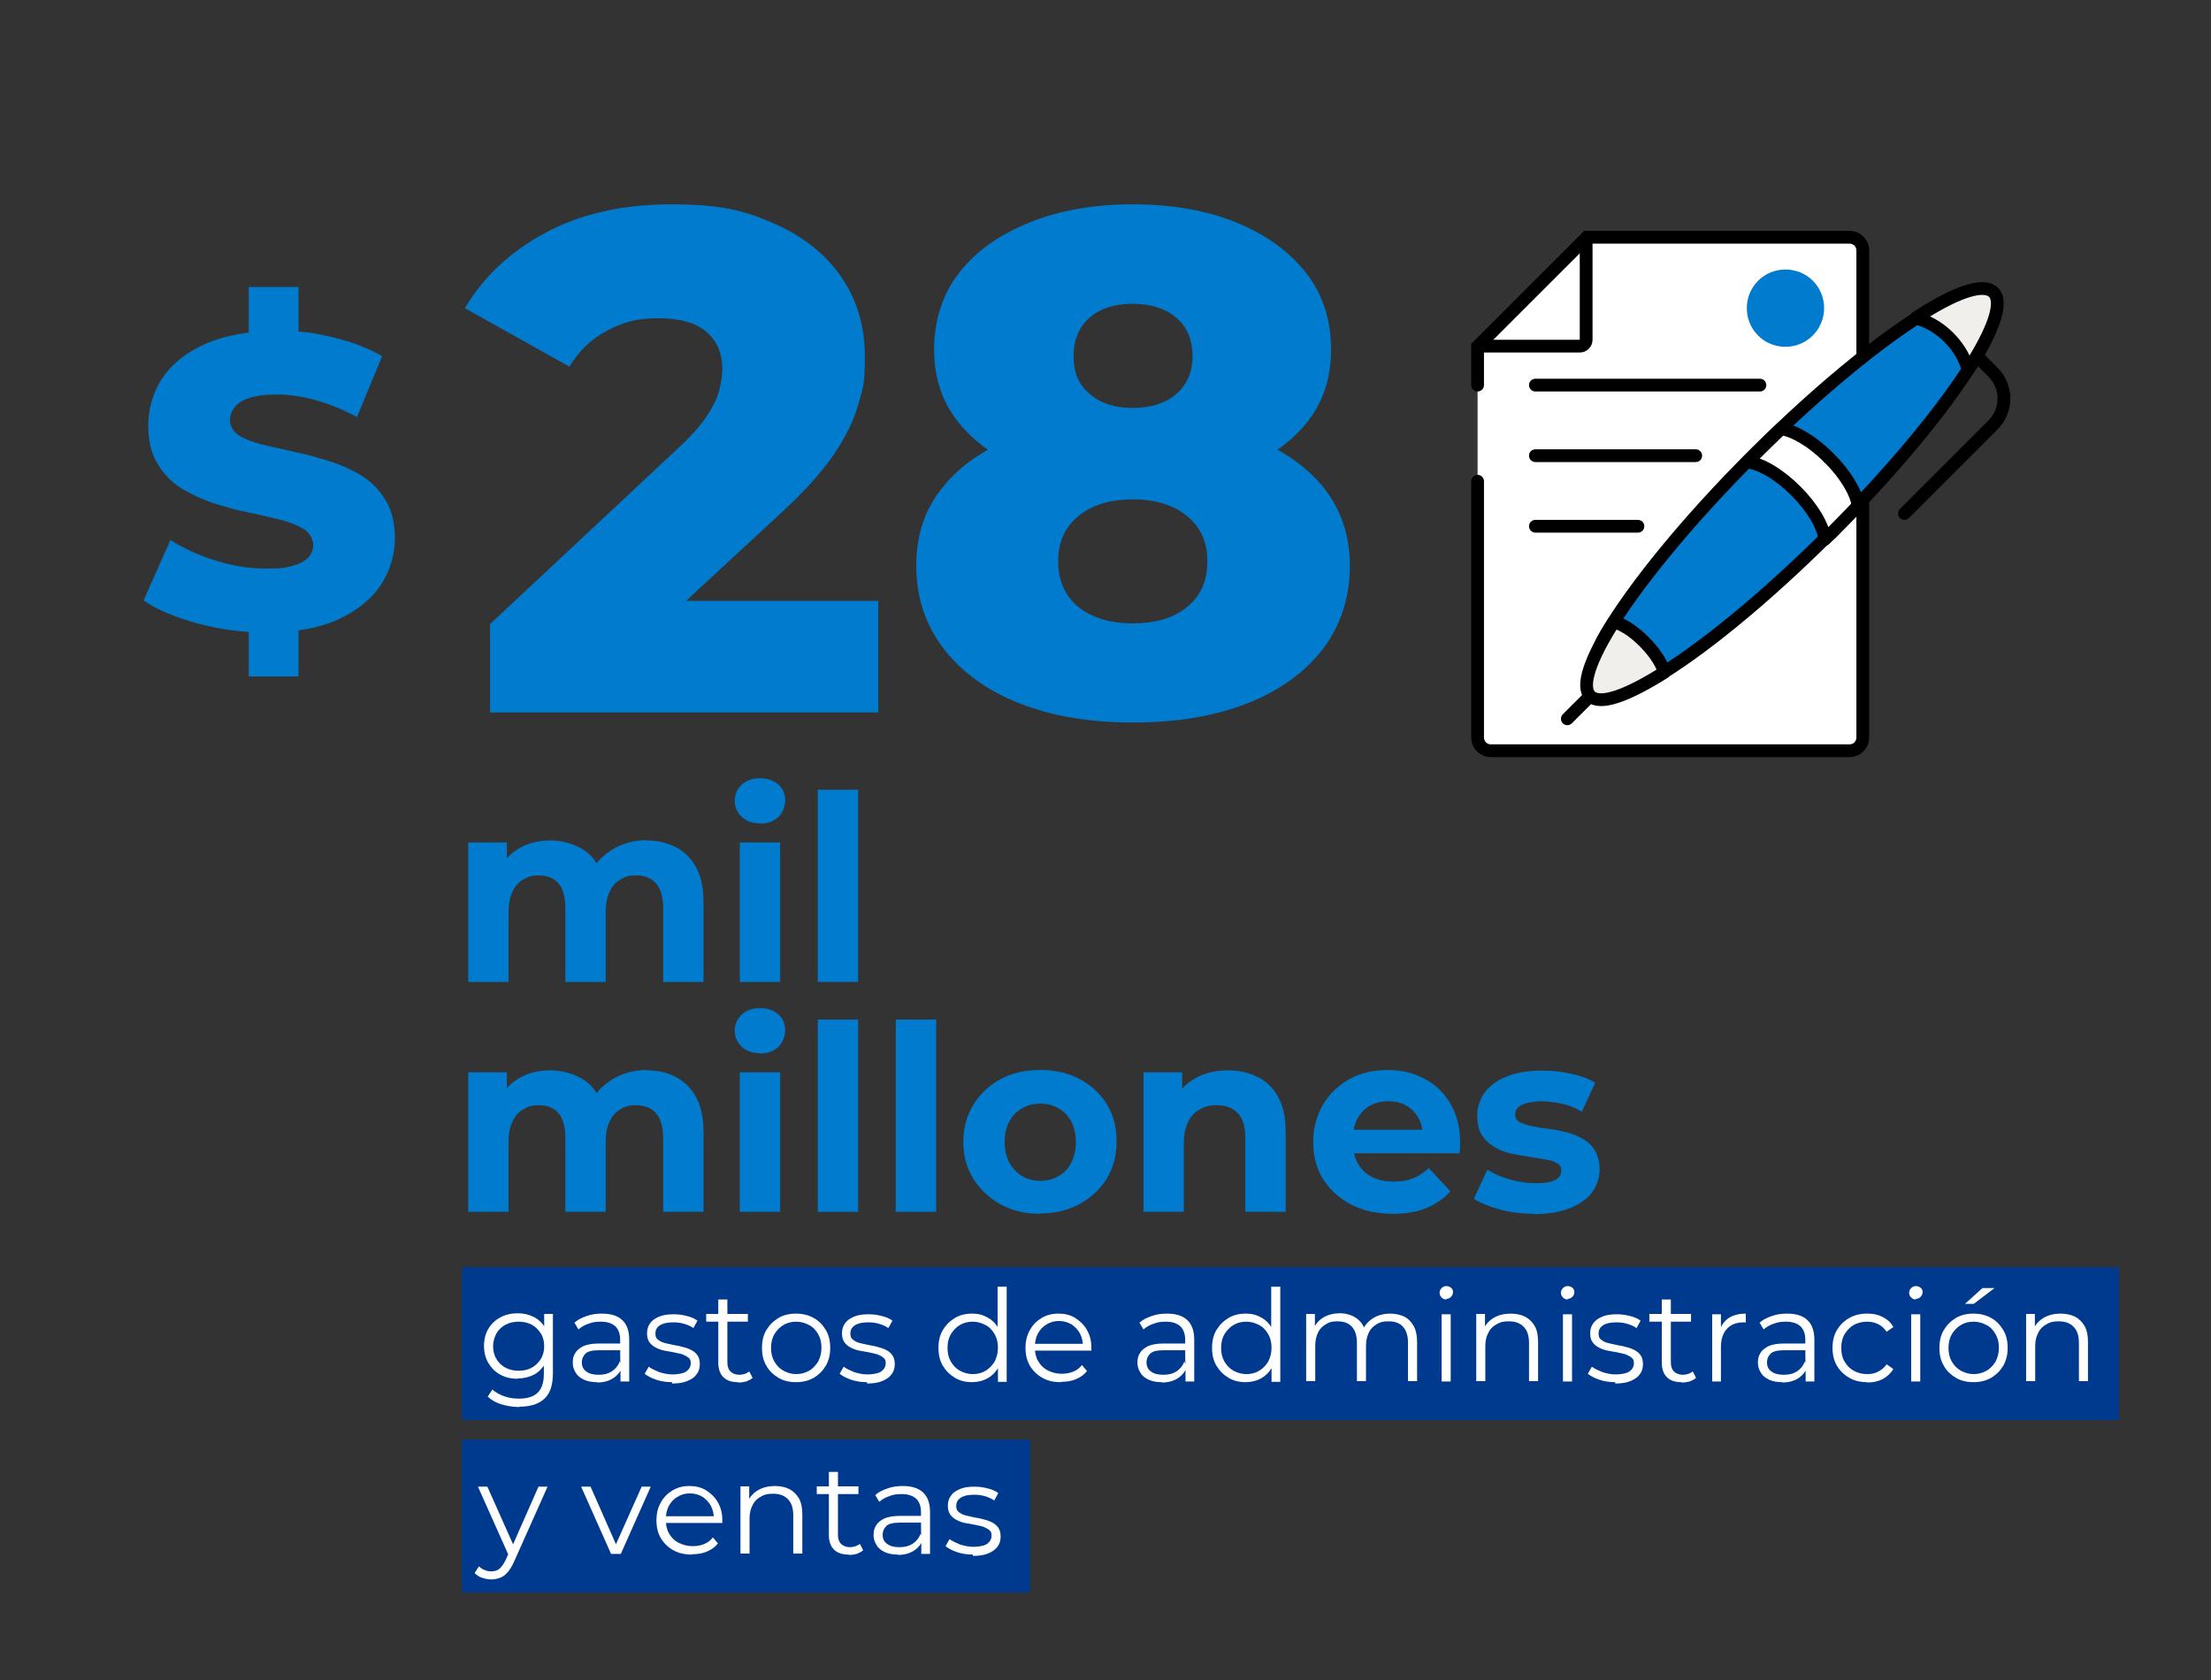 <?xml version="1.0" encoding="UTF-8"?>
<svg id="Capa_1" xmlns="http://www.w3.org/2000/svg" version="1.1" viewBox="0 0 657.8 500">
  <rect x="0" y="0" width="657.8" height="500" fill="#333333" stroke="none"/>
  <!-- Generator: Adobe Illustrator 29.6.1, SVG Export Plug-In . SVG Version: 2.1.1 Build 9)  -->
  <defs>
    <style>
      .st0 {
        stroke-linejoin: round;
      }

      .st0, .st1 {
        fill: none;
        stroke: #000;
        stroke-linecap: round;
        stroke-width: 3.8px;
      }

      .st2 {
        fill: #007bce;
      }

      .st3 {
        fill: #f1efeb;
      }

      .st4 {
        fill: #003a8f;
      }

      .st5 {
        fill: #fff;
      }

      .st1 {
        stroke-miterlimit: 10;
      }
    </style>
  </defs>
  <g>
    <path class="st2" d="M192.4,250.1c3.3,0,6.2.7,8.7,2s4.5,3.3,6,6c1.5,2.7,2.2,6.2,2.2,10.4v23.7h-12v-21.9c0-3.3-.7-5.8-2.1-7.4-1.4-1.6-3.3-2.4-5.9-2.4s-3.3.4-4.7,1.2c-1.4.8-2.5,2-3.2,3.6-.8,1.6-1.2,3.6-1.2,6.1v20.8h-12v-21.9c0-3.3-.7-5.8-2-7.4-1.4-1.6-3.3-2.4-5.8-2.4s-3.3.4-4.7,1.2c-1.4.8-2.5,2-3.2,3.6-.8,1.6-1.2,3.6-1.2,6.1v20.8h-12v-41.5h11.5v11.3l-2.2-3.3c1.4-2.8,3.5-5,6.1-6.4,2.6-1.5,5.7-2.2,9.1-2.2s7.1,1,10,2.9,4.7,4.9,5.7,8.8l-4.2-1.2c1.4-3.2,3.6-5.8,6.7-7.7,3.1-1.9,6.6-2.9,10.5-2.9h-.1Z"/>
    <path class="st2" d="M226.1,245c-2.2,0-4-.6-5.4-1.9-1.4-1.3-2.1-2.9-2.1-4.8s.7-3.5,2.1-4.8c1.4-1.3,3.2-1.9,5.4-1.9s4,.6,5.4,1.8,2.1,2.8,2.1,4.7-.7,3.7-2,5c-1.4,1.3-3.2,2-5.4,2h-.1ZM220.1,292.2v-41.5h12v41.5h-12Z"/>
    <path class="st2" d="M243.3,292.2v-57.2h12v57.2h-12Z"/>
  </g>
  <g>
    <path class="st2" d="M192.4,318.5c3.3,0,6.2.7,8.7,2s4.5,3.3,6,6,2.2,6.2,2.2,10.4v23.7h-12v-21.9c0-3.3-.7-5.8-2.1-7.4-1.4-1.6-3.3-2.4-5.9-2.4s-3.3.4-4.7,1.2c-1.4.8-2.5,2-3.2,3.6-.8,1.6-1.2,3.6-1.2,6.1v20.8h-12v-21.9c0-3.3-.7-5.8-2-7.4-1.4-1.6-3.3-2.4-5.8-2.4s-3.3.4-4.7,1.2c-1.4.8-2.5,2-3.2,3.6-.8,1.6-1.2,3.6-1.2,6.1v20.8h-12v-41.5h11.5v11.3l-2.2-3.3c1.4-2.8,3.5-5,6.1-6.4,2.6-1.5,5.7-2.2,9.1-2.2s7.1,1,10,2.9,4.7,4.9,5.7,8.8l-4.2-1.2c1.4-3.2,3.6-5.8,6.7-7.7,3.1-1.9,6.6-2.9,10.5-2.9h-.1Z"/>
    <path class="st2" d="M226.1,313.4c-2.2,0-4-.6-5.4-1.9s-2.1-2.9-2.1-4.8.7-3.5,2.1-4.8c1.4-1.3,3.2-1.9,5.4-1.9s4,.6,5.4,1.8c1.4,1.2,2.1,2.8,2.1,4.7s-.7,3.7-2,5c-1.4,1.3-3.2,2-5.4,2h-.1ZM220.1,360.6v-41.5h12v41.5h-12Z"/>
    <path class="st2" d="M243.3,360.6v-57.2h12v57.2h-12Z"/>
    <path class="st2" d="M266.5,360.6v-57.2h12v57.2h-12Z"/>
    <path class="st2" d="M309.5,361.2c-4.4,0-8.3-.9-11.8-2.8-3.4-1.9-6.1-4.4-8.1-7.6s-3-6.9-3-11,1-7.8,3-11.1c2-3.2,4.7-5.7,8.1-7.6,3.4-1.8,7.3-2.7,11.8-2.7s8.3.9,11.7,2.7c3.4,1.8,6.1,4.3,8.1,7.5s2.9,6.9,2.9,11.1-1,7.8-2.9,11c-2,3.2-4.7,5.7-8.1,7.6-3.4,1.8-7.3,2.8-11.7,2.8h0ZM309.5,351.4c2,0,3.8-.5,5.4-1.4s2.9-2.2,3.8-4c.9-1.7,1.4-3.8,1.4-6.1s-.5-4.5-1.4-6.2-2.2-3-3.8-3.9c-1.6-.9-3.4-1.4-5.4-1.4s-3.8.5-5.4,1.4-2.9,2.2-3.8,3.9c-1,1.7-1.4,3.8-1.4,6.2s.5,4.4,1.4,6.1c1,1.7,2.2,3,3.8,4,1.6.9,3.4,1.4,5.4,1.4Z"/>
    <path class="st2" d="M365.4,318.5c3.3,0,6.2.7,8.8,2,2.6,1.3,4.6,3.3,6.1,6s2.2,6.2,2.2,10.4v23.7h-12v-21.9c0-3.3-.7-5.8-2.2-7.4s-3.5-2.4-6.2-2.4-3.6.4-5.1,1.2c-1.5.8-2.7,2-3.5,3.7-.8,1.6-1.3,3.8-1.3,6.3v20.5h-12v-41.5h11.5v11.5l-2.2-3.5c1.5-2.8,3.6-4.9,6.4-6.4s5.9-2.2,9.5-2.2h0Z"/>
    <path class="st2" d="M414.4,361.2c-4.7,0-8.9-.9-12.5-2.8s-6.3-4.4-8.3-7.6-2.9-6.9-2.9-11,1-7.8,2.9-11.1c1.9-3.2,4.6-5.7,7.9-7.6,3.3-1.8,7.1-2.7,11.3-2.7s7.7.9,11,2.6,5.8,4.2,7.7,7.4c1.9,3.2,2.9,7.1,2.9,11.5s0,1,0,1.6-.1,1.1-.2,1.7h-33.7v-7h27.4l-4.6,2.1c0-2.2-.4-4-1.3-5.6s-2.1-2.8-3.6-3.7c-1.5-.9-3.3-1.3-5.4-1.3s-3.9.5-5.4,1.3c-1.6.9-2.8,2.2-3.7,3.8-.9,1.6-1.3,3.5-1.3,5.7v1.9c0,2.3.5,4.3,1.5,6s2.4,3,4.2,3.9c1.8.9,4,1.3,6.4,1.3s4.1-.3,5.8-1c1.7-.7,3.2-1.7,4.6-3l6.4,6.9c-1.9,2.2-4.3,3.8-7.2,5-2.9,1.2-6.2,1.7-9.9,1.7h0Z"/>
    <path class="st2" d="M456.4,361.2c-3.5,0-7-.4-10.2-1.3s-5.8-1.9-7.7-3.2l4-8.6c1.9,1.2,4.1,2.1,6.7,2.9,2.6.7,5.2,1.1,7.7,1.1s4.7-.3,5.9-1c1.2-.7,1.7-1.6,1.7-2.8s-.5-1.7-1.3-2.2c-.9-.5-2.1-.9-3.6-1.1-1.5-.3-3.1-.5-4.9-.8s-3.6-.6-5.4-1-3.4-1.1-4.9-2-2.7-2.1-3.6-3.5c-.9-1.5-1.3-3.4-1.3-5.8s.8-4.9,2.3-6.9,3.7-3.6,6.6-4.7c2.9-1.2,6.3-1.7,10.3-1.7s5.7.3,8.6.9,5.4,1.5,7.3,2.7l-4,8.6c-2-1.2-4-2-6.1-2.4-2-.4-4-.7-5.9-.7s-4.6.4-5.9,1.1-1.9,1.6-1.9,2.8.4,1.8,1.3,2.3,2.1.9,3.6,1.2c1.5.3,3.1.6,4.9.8,1.8.2,3.6.6,5.4,1,1.8.5,3.4,1.1,4.9,2,1.5.8,2.7,2,3.6,3.5s1.4,3.4,1.4,5.7-.8,4.8-2.3,6.8-3.8,3.5-6.7,4.7c-2.9,1.1-6.4,1.7-10.6,1.7h.1Z"/>
  </g>
  <path class="st2" d="M79.1,188.2c-7.1,0-13.9-.9-20.4-2.7s-11.9-4-16-6.8l8-18c3.9,2.5,8.3,4.5,13.4,6.1,5.1,1.6,10.1,2.4,15.1,2.4s6.1-.3,8.1-.9c2.1-.6,3.6-1.4,4.5-2.5.9-1,1.4-2.2,1.4-3.6s-.9-3.5-2.7-4.7c-1.8-1.1-4.2-2.1-7-2.8-2.9-.7-6.1-1.5-9.6-2.2s-7-1.7-10.5-2.8c-3.5-1.2-6.7-2.7-9.6-4.5-2.9-1.8-5.2-4.3-7-7.3s-2.7-6.8-2.7-11.4,1.4-9.9,4.3-14.1c2.8-4.2,7.1-7.6,12.8-10.1s12.7-3.8,21.2-3.8,11.2.6,16.7,1.9c5.5,1.3,10.3,3.1,14.6,5.6l-7.5,18.1c-4.1-2.2-8.2-3.9-12.2-5s-7.9-1.7-11.7-1.7-6.1.4-8.1,1c-2.1.7-3.5,1.6-4.4,2.8-.9,1.2-1.4,2.5-1.4,3.9s.9,3.4,2.7,4.5c1.8,1.1,4.1,2,7,2.7s6.1,1.4,9.6,2.2c3.5.7,7,1.7,10.5,2.8s6.7,2.6,9.6,4.4c2.9,1.8,5.2,4.3,7,7.3s2.7,6.8,2.7,11.3-1.4,9.6-4.3,13.9c-2.8,4.2-7.1,7.6-12.7,10.2-5.6,2.5-12.7,3.8-21.3,3.8h0ZM74,102.9v-17.5h14.8v17.5h-14.8ZM74,201.3v-17.6h14.8v17.6h-14.8Z"/>
  <g>
    <path class="st2" d="M145.8,212v-26.3l55.5-51.9c4-3.7,6.9-6.9,8.8-9.7,1.9-2.8,3.2-5.4,3.8-7.7.6-2.3,1-4.5,1-6.5,0-4.8-1.6-8.5-4.8-11.2s-7.9-4-14.3-4-10.4,1.2-15,3.6c-4.7,2.4-8.5,6-11.4,10.8l-31.1-17.4c5.5-9.3,13.5-16.8,23.9-22.4s22.9-8.5,37.5-8.5,21.5,1.8,30.1,5.5c8.6,3.7,15.4,8.9,20.2,15.7s7.3,14.8,7.3,23.9-.6,9.6-1.9,14.3c-1.3,4.7-3.7,9.7-7.3,15s-8.9,11.2-16,17.7l-44,40.7-7-14.8h80.2v33.2h-115.5,0Z"/>
    <path class="st2" d="M337,215c-12.8,0-24.1-1.9-33.7-5.7s-17.1-9.2-22.5-16.2-8.2-15.2-8.2-24.7,2.7-17.3,8.2-23.8c5.4-6.6,13-11.6,22.7-15,9.7-3.5,20.9-5.2,33.6-5.2s23.9,1.7,33.6,5.2,17.2,8.5,22.7,15c5.4,6.6,8.2,14.5,8.2,23.8s-2.7,17.7-8,24.7c-5.4,7-12.9,12.4-22.5,16.2-9.7,3.8-20.9,5.7-33.8,5.7h-.3ZM337,145.1c-11.6,0-21.8-1.6-30.6-4.9-8.8-3.2-15.8-7.9-20.9-14.1-5.1-6.1-7.6-13.5-7.6-22.1s2.5-16.5,7.5-22.9,12-11.3,20.9-14.9,19.1-5.4,30.7-5.4,22,1.8,30.8,5.4c8.8,3.6,15.7,8.6,20.7,14.9,5,6.4,7.5,14,7.5,22.9s-2.5,16-7.5,22.1-12,10.8-20.9,14.1c-8.9,3.2-19.1,4.9-30.7,4.9h.1ZM337,185.5c6.8,0,12.2-1.6,16.2-4.9,4-3.2,6-7.8,6-13.6s-2-10.1-6-13.4c-4-3.3-9.4-5-16.2-5s-12.2,1.7-16.2,5-6,7.8-6,13.4,2,10.3,6,13.6c4,3.2,9.4,4.9,16.2,4.9ZM337,121.4c5.4,0,9.7-1.4,12.9-4.1,3.2-2.8,4.9-6.5,4.9-11.3s-1.7-9-5-11.6c-3.3-2.7-7.6-4-12.8-4s-9.5,1.3-12.7,4-4.9,6.6-4.9,11.6,1.6,8.6,4.9,11.3c3.2,2.8,7.5,4.1,12.7,4.1Z"/>
  </g>
  <path class="st5" d="M472.1,70.7h78.2c2.1,0,3.9,1.7,3.9,3.9v145c0,2.1-1.7,3.9-3.9,3.9h-106.8c-2.1,0-3.9-1.7-3.9-3.9v-116.4s32.5-32.5,32.5-32.5Z"/>
  <line class="st1" x1="456.8" y1="114.6" x2="523.6" y2="114.6"/>
  <line class="st1" x1="456.8" y1="135.6" x2="504.5" y2="135.6"/>
  <line class="st1" x1="456.8" y1="156.6" x2="487.3" y2="156.6"/>
  <path class="st2" d="M542.7,91.7c0,6.3-5.1,11.5-11.5,11.5s-11.5-5.1-11.5-11.5,5.1-11.5,11.5-11.5,11.5,5.1,11.5,11.5"/>
  <path class="st1" d="M439.6,114.6v-11.5l32.5-32.5h78.2c2.1,0,3.9,1.7,3.9,3.9v145c0,2.1-1.7,3.9-3.9,3.9h-106.8c-2.1,0-3.9-1.7-3.9-3.9v-76.3"/>
  <path class="st1" d="M441.5,103h28.5c1.1,0,1.9-.9,1.9-1.9v-28.5"/>
  <line class="st0" x1="466.3" y1="213.9" x2="472.8" y2="207.4"/>
  <path class="st2" d="M588.8,91.4c-2.3-2.3-3.5-5.3-11.1-1.2-13.9,7.4-34.7,24-56.1,45.3-19.8,19.8-35.5,39.2-43.6,52.9-5.5,9.3-3.6,12.2-1,14.7,2.5,2.5,5.3,4.5,14.5-.9,13.8-8,33.3-23.8,53.2-43.7,22.6-22.6,39.9-44.7,46.6-58.5,3.1-6.4-.4-6.7-2.5-8.7"/>
  <path class="st0" d="M588.8,91.4c-2.3-2.3-3.5-5.3-11.1-1.2-13.9,7.4-34.7,24-56.1,45.3-19.8,19.8-35.5,39.2-43.6,52.9-5.5,9.3-3.6,12.2-1,14.7,2.5,2.5,5.3,4.5,14.5-.9,13.8-8,33.3-23.8,53.2-43.7,22.6-22.6,39.9-44.7,46.6-58.5,3.1-6.4-.4-6.7-2.5-8.7h0Z"/>
  <path class="st0" d="M588.1,105.9l4.8,4.8c4.4,4.4,4.4,11.4,0,15.8l-26.3,26.3"/>
  <path class="st5" d="M544.1,136.2c-4.9-4.9-10.4-8.1-14.2-8.6-2.7,2.6-5.4,5.2-8.2,8-.6.6-1.2,1.2-1.8,1.9,3.9.4,9.4,3.6,14.4,8.6s8.2,10.5,8.6,14.4c.6-.6,1.2-1.2,1.9-1.8,2.7-2.7,5.4-5.5,8-8.2-.5-3.9-3.7-9.3-8.6-14.2"/>
  <path class="st0" d="M544.1,136.2c-4.9-4.9-10.4-8.1-14.2-8.6-2.7,2.6-5.4,5.2-8.2,8-.6.6-1.2,1.2-1.8,1.9,3.9.4,9.4,3.6,14.4,8.6s8.2,10.5,8.6,14.4c.6-.6,1.2-1.2,1.9-1.8,2.7-2.7,5.4-5.5,8-8.2-.5-3.9-3.7-9.3-8.6-14.2h-.1Z"/>
  <path class="st3" d="M570.1,94.7s4.9.9,9.7,5.7c4.8,4.8,5.7,9.7,5.7,9.7,7.5-11.6,10.6-20.1,7.6-23.1s-11.5,0-23.1,7.6"/>
  <path class="st0" d="M570.1,94.7s4.9.9,9.7,5.7c4.8,4.8,5.7,9.7,5.7,9.7,7.5-11.6,10.6-20.1,7.6-23.1s-11.5,0-23.1,7.6h0Z"/>
  <path class="st3" d="M489.2,191c-5.4-5.4-9.1-5.9-9.1-5.9-7,11-9.8,19.1-7,22,2.9,2.9,10.9,0,22-7,0,0-.5-3.6-5.9-9.1"/>
  <path class="st0" d="M489.2,191c-5.4-5.4-9.1-5.9-9.1-5.9-7,11-9.8,19.1-7,22,2.9,2.9,10.9,0,22-7,0,0-.5-3.6-5.9-9.1Z"/>
  <rect class="st4" x="137.4" y="377.1" width="493" height="45.5"/>
  <g>
    <path class="st5" d="M154,410.3c-1.9,0-3.6-.4-5.1-1.2-1.5-.8-2.7-2-3.6-3.5-.9-1.5-1.3-3.2-1.3-5.1s.4-3.6,1.3-5.1c.9-1.5,2.1-2.6,3.6-3.4,1.5-.8,3.2-1.2,5.1-1.2s3.4.4,4.8,1.1c1.4.7,2.6,1.8,3.4,3.3s1.3,3.2,1.3,5.3-.4,3.9-1.3,5.3-2,2.6-3.4,3.3-3,1.1-4.8,1.1ZM154.5,418.7c-1.8,0-3.6-.3-5.3-.8-1.7-.5-3-1.3-4.1-2.3l1.4-2.1c.9.8,2.1,1.5,3.5,2s2.9.7,4.4.7c2.5,0,4.4-.6,5.6-1.8,1.2-1.2,1.8-3,1.8-5.5v-5l.4-3.4-.3-3.4v-6.1h2.6v17.6c0,3.5-.8,6-2.5,7.6-1.7,1.6-4.2,2.4-7.5,2.4ZM154.3,407.9c1.5,0,2.8-.3,3.9-.9,1.1-.6,2-1.5,2.7-2.6s1-2.4,1-3.8-.3-2.7-1-3.8c-.7-1.1-1.6-2-2.7-2.6-1.1-.6-2.5-.9-3.9-.9s-2.8.3-3.9.9-2.1,1.5-2.7,2.6c-.6,1.1-1,2.4-1,3.8s.3,2.7,1,3.8c.6,1.1,1.6,2,2.7,2.6s2.5.9,3.9.9Z"/>
    <path class="st5" d="M177.7,411.3c-1.5,0-2.8-.2-3.9-.7-1.1-.5-2-1.2-2.5-2.1-.6-.9-.9-1.9-.9-3s.2-2,.7-2.8c.5-.9,1.3-1.5,2.4-2.1,1.1-.5,2.7-.8,4.6-.8h6.9v2h-6.8c-1.9,0-3.3.3-4,1s-1.1,1.5-1.1,2.6.4,2.1,1.3,2.7c.9.7,2.1,1,3.7,1s2.8-.3,3.9-1,1.9-1.7,2.4-3l.6,1.9c-.5,1.3-1.4,2.4-2.7,3.2-1.3.8-2.8,1.2-4.7,1.2ZM184.6,411.1v-5.1c-.1,0-.1-7.4-.1-7.4,0-1.7-.5-3-1.4-3.9-1-.9-2.4-1.4-4.3-1.4s-2.5.2-3.7.6c-1.2.4-2.2,1-3,1.7l-1.2-2c1-.9,2.2-1.5,3.7-2,1.4-.5,2.9-.7,4.5-.7,2.6,0,4.6.6,6,1.9,1.4,1.3,2.1,3.2,2.1,5.9v12.4h-2.6Z"/>
    <path class="st5" d="M200,411.3c-1.7,0-3.2-.2-4.7-.7s-2.6-1.1-3.5-1.8l1.2-2.1c.8.6,1.9,1.1,3.1,1.6,1.3.4,2.6.7,4,.7s3.3-.3,4.1-.9c.8-.6,1.3-1.4,1.3-2.4s-.2-1.3-.7-1.7c-.5-.4-1.1-.7-1.8-1-.8-.2-1.6-.4-2.6-.6-.9-.2-1.9-.3-2.8-.5-.9-.2-1.8-.5-2.5-.9-.8-.4-1.4-.9-1.9-1.6s-.7-1.6-.7-2.7.3-2.1.9-2.9c.6-.9,1.5-1.5,2.7-2,1.2-.5,2.6-.7,4.3-.7s2.6.2,3.9.5c1.3.3,2.4.8,3.2,1.4l-1.2,2.2c-.9-.6-1.8-1-2.9-1.3-1-.3-2-.4-3.1-.4-1.8,0-3.1.3-4,.9-.9.6-1.3,1.4-1.3,2.4s.2,1.4.7,1.8c.5.4,1.1.8,1.9,1,.8.2,1.6.4,2.6.6.9.2,1.9.3,2.8.6.9.2,1.8.5,2.6.9.8.4,1.4.9,1.9,1.6.5.7.7,1.6.7,2.7s-.3,2.2-1,3c-.6.9-1.6,1.5-2.8,2-1.2.5-2.7.7-4.5.7Z"/>
    <path class="st5" d="M210.1,393.3v-2.3h12.4v2.3h-12.4ZM219.5,411.3c-1.9,0-3.3-.5-4.3-1.5-1-1-1.5-2.5-1.5-4.3v-18.8h2.7v18.7c0,1.2.3,2.1.9,2.7.6.6,1.5,1,2.6,1s2.2-.3,3-1l1,1.9c-.5.5-1.2.8-1.9,1.1-.8.2-1.5.3-2.3.3Z"/>
    <path class="st5" d="M236.8,411.3c-1.9,0-3.7-.4-5.2-1.3-1.5-.9-2.8-2.1-3.6-3.6-.9-1.5-1.3-3.3-1.3-5.3s.4-3.8,1.3-5.3c.9-1.5,2.1-2.7,3.6-3.6s3.3-1.3,5.2-1.3,3.7.4,5.3,1.3,2.7,2.1,3.6,3.6,1.3,3.3,1.3,5.3-.4,3.7-1.3,5.3c-.9,1.5-2.1,2.7-3.6,3.6-1.6.9-3.3,1.3-5.3,1.3ZM236.8,408.9c1.4,0,2.7-.3,3.9-1,1.1-.6,2-1.6,2.7-2.7.6-1.2,1-2.5,1-4.1s-.3-2.9-1-4.1-1.5-2.1-2.7-2.7c-1.1-.6-2.4-1-3.8-1s-2.7.3-3.8,1c-1.1.6-2,1.6-2.7,2.7-.7,1.2-1,2.5-1,4.1s.3,2.9,1,4.1c.7,1.2,1.6,2.1,2.7,2.7,1.1.6,2.4,1,3.8,1Z"/>
    <path class="st5" d="M258,411.3c-1.7,0-3.2-.2-4.7-.7s-2.6-1.1-3.5-1.8l1.2-2.1c.8.6,1.9,1.1,3.1,1.6,1.3.4,2.6.7,4,.7s3.3-.3,4.1-.9c.8-.6,1.3-1.4,1.3-2.4s-.2-1.3-.7-1.7c-.5-.4-1.1-.7-1.8-1-.8-.2-1.6-.4-2.6-.6-.9-.2-1.9-.3-2.8-.5-.9-.2-1.8-.5-2.5-.9-.8-.4-1.4-.9-1.9-1.6s-.7-1.6-.7-2.7.3-2.1.9-2.9c.6-.9,1.5-1.5,2.7-2,1.2-.5,2.6-.7,4.3-.7s2.6.2,3.9.5c1.3.3,2.4.8,3.2,1.4l-1.2,2.2c-.9-.6-1.8-1-2.9-1.3-1-.3-2-.4-3.1-.4-1.8,0-3.1.3-4,.9-.9.6-1.3,1.4-1.3,2.4s.2,1.4.7,1.8c.5.4,1.1.8,1.9,1,.8.2,1.6.4,2.6.6.9.2,1.9.3,2.8.6.9.2,1.8.5,2.6.9.8.4,1.4.9,1.9,1.6.5.7.7,1.6.7,2.7s-.3,2.2-1,3c-.6.9-1.6,1.5-2.8,2-1.2.5-2.7.7-4.5.7Z"/>
    <path class="st5" d="M289.2,411.3c-1.9,0-3.6-.4-5.1-1.3-1.5-.9-2.7-2.1-3.6-3.6s-1.3-3.3-1.3-5.3.4-3.8,1.3-5.3c.9-1.5,2.1-2.7,3.6-3.6,1.5-.9,3.2-1.3,5.1-1.3s3.3.4,4.7,1.2c1.4.8,2.5,1.9,3.3,3.5.8,1.5,1.2,3.4,1.2,5.5s-.4,4-1.2,5.5c-.8,1.5-1.9,2.7-3.3,3.5-1.4.8-3,1.2-4.7,1.2ZM289.4,408.9c1.4,0,2.7-.3,3.8-1,1.1-.6,2-1.6,2.7-2.7.6-1.2,1-2.5,1-4.1s-.3-2.9-1-4.1-1.5-2.1-2.7-2.7c-1.1-.6-2.4-1-3.8-1s-2.7.3-3.8,1c-1.1.6-2,1.6-2.7,2.7-.7,1.2-1,2.5-1,4.1s.3,2.9,1,4.1c.7,1.2,1.6,2.1,2.7,2.7,1.1.6,2.4,1,3.8,1ZM296.9,411.1v-6l.3-4-.4-4v-14.2h2.7v28.3h-2.6Z"/>
    <path class="st5" d="M315.6,411.3c-2.1,0-3.9-.4-5.5-1.3-1.6-.9-2.8-2.1-3.7-3.6-.9-1.5-1.3-3.3-1.3-5.3s.4-3.7,1.3-5.3,2-2.7,3.5-3.6c1.5-.9,3.2-1.3,5-1.3s3.6.4,5,1.3,2.6,2,3.5,3.6,1.3,3.3,1.3,5.3,0,.3,0,.4c0,.1,0,.3,0,.4h-17.4v-2h16l-1.1.8c0-1.4-.3-2.7-.9-3.9-.6-1.1-1.5-2-2.5-2.7-1.1-.6-2.3-1-3.7-1s-2.6.3-3.7,1c-1.1.6-1.9,1.5-2.6,2.7-.6,1.1-.9,2.5-.9,3.9v.4c0,1.5.3,2.9,1,4,.7,1.2,1.6,2.1,2.8,2.7,1.2.6,2.6,1,4.1,1s2.4-.2,3.4-.6c1.1-.4,2-1.1,2.7-2l1.5,1.8c-.9,1.1-2,1.9-3.3,2.4-1.3.6-2.8.8-4.4.8Z"/>
    <path class="st5" d="M345.7,411.3c-1.5,0-2.8-.2-3.9-.7-1.1-.5-2-1.2-2.5-2.1-.6-.9-.9-1.9-.9-3s.2-2,.7-2.8c.5-.9,1.3-1.5,2.4-2.1,1.1-.5,2.7-.8,4.6-.8h6.9v2h-6.8c-1.9,0-3.3.3-4,1s-1.1,1.5-1.1,2.6.4,2.1,1.3,2.7c.9.7,2.1,1,3.7,1s2.8-.3,3.9-1,1.9-1.7,2.4-3l.6,1.9c-.5,1.3-1.4,2.4-2.7,3.2-1.3.8-2.8,1.2-4.7,1.2ZM352.7,411.1v-5.1c-.1,0-.1-7.4-.1-7.4,0-1.7-.5-3-1.4-3.9-1-.9-2.4-1.4-4.3-1.4s-2.5.2-3.7.6c-1.2.4-2.2,1-3,1.7l-1.2-2c1-.9,2.2-1.5,3.7-2,1.4-.5,2.9-.7,4.5-.7,2.6,0,4.6.6,6,1.9,1.4,1.3,2.1,3.2,2.1,5.9v12.4h-2.6Z"/>
    <path class="st5" d="M370.6,411.3c-1.9,0-3.6-.4-5.1-1.3-1.5-.9-2.7-2.1-3.6-3.6s-1.3-3.3-1.3-5.3.4-3.8,1.3-5.3c.9-1.5,2.1-2.7,3.6-3.6,1.5-.9,3.2-1.3,5.1-1.3s3.3.4,4.7,1.2c1.4.8,2.5,1.9,3.3,3.5.8,1.5,1.2,3.4,1.2,5.5s-.4,4-1.2,5.5c-.8,1.5-1.9,2.7-3.3,3.5-1.4.8-3,1.2-4.7,1.2ZM370.8,408.9c1.4,0,2.7-.3,3.8-1,1.1-.6,2-1.6,2.7-2.7.6-1.2,1-2.5,1-4.1s-.3-2.9-1-4.1-1.5-2.1-2.7-2.7c-1.1-.6-2.4-1-3.8-1s-2.7.3-3.8,1c-1.1.6-2,1.6-2.7,2.7-.7,1.2-1,2.5-1,4.1s.3,2.9,1,4.1c.7,1.2,1.6,2.1,2.7,2.7,1.1.6,2.4,1,3.8,1ZM378.3,411.1v-6l.3-4-.4-4v-14.2h2.7v28.3h-2.6Z"/>
    <path class="st5" d="M413.5,390.9c1.6,0,3,.3,4.3.9,1.2.6,2.1,1.6,2.8,2.8.7,1.3,1,2.9,1,4.8v11.6h-2.7v-11.4c0-2.1-.5-3.7-1.5-4.8-1-1.1-2.4-1.6-4.3-1.6s-2.6.3-3.6.9c-1,.6-1.8,1.4-2.3,2.5-.5,1.1-.8,2.4-.8,3.9v10.5h-2.7v-11.4c0-2.1-.5-3.7-1.5-4.8-1-1.1-2.4-1.6-4.3-1.6s-2.5.3-3.5.9c-1,.6-1.8,1.4-2.3,2.5-.5,1.1-.8,2.4-.8,3.9v10.5h-2.7v-20h2.6v5.4l-.4-1c.6-1.4,1.6-2.6,3-3.4,1.4-.8,3-1.2,4.8-1.2s3.6.5,5,1.5c1.4,1,2.3,2.4,2.7,4.4l-1.1-.4c.6-1.6,1.6-2.9,3.1-3.9,1.5-1,3.3-1.5,5.4-1.5Z"/>
    <path class="st5" d="M430.3,386.7c-.6,0-1-.2-1.4-.6s-.6-.8-.6-1.4.2-1,.6-1.4c.4-.4.9-.6,1.4-.6s1,.2,1.4.5.6.8.6,1.3-.2,1-.6,1.4-.8.6-1.4.6ZM428.9,411.1v-20h2.7v20h-2.7Z"/>
    <path class="st5" d="M449.4,390.9c1.6,0,3.1.3,4.3.9,1.2.6,2.2,1.6,2.9,2.8s1,2.9,1,4.8v11.6h-2.7v-11.4c0-2.1-.5-3.7-1.6-4.8-1.1-1.1-2.5-1.6-4.4-1.6s-2.7.3-3.7.9c-1.1.6-1.9,1.4-2.4,2.5-.6,1.1-.9,2.4-.9,3.9v10.5h-2.7v-20h2.6v5.5l-.4-1c.6-1.4,1.7-2.6,3.1-3.4,1.4-.8,3.1-1.2,5-1.2Z"/>
    <path class="st5" d="M466.4,386.7c-.6,0-1-.2-1.4-.6s-.6-.8-.6-1.4.2-1,.6-1.4c.4-.4.9-.6,1.4-.6s1,.2,1.4.5.6.8.6,1.3-.2,1-.6,1.4-.8.6-1.4.6ZM465,411.1v-20h2.7v20h-2.7Z"/>
    <path class="st5" d="M480.6,411.3c-1.7,0-3.2-.2-4.7-.7s-2.6-1.1-3.5-1.8l1.2-2.1c.8.6,1.9,1.1,3.1,1.6,1.3.4,2.6.7,4,.7s3.3-.3,4.1-.9c.8-.6,1.3-1.4,1.3-2.4s-.2-1.3-.7-1.7c-.5-.4-1.1-.7-1.8-1-.8-.2-1.6-.4-2.6-.6-.9-.2-1.9-.3-2.8-.5-.9-.2-1.8-.5-2.5-.9-.8-.4-1.4-.9-1.9-1.6s-.7-1.6-.7-2.7.3-2.1.9-2.9c.6-.9,1.5-1.5,2.7-2,1.2-.5,2.6-.7,4.3-.7s2.6.2,3.9.5c1.3.3,2.4.8,3.2,1.4l-1.2,2.2c-.9-.6-1.8-1-2.9-1.3-1-.3-2-.4-3.1-.4-1.8,0-3.1.3-4,.9-.9.6-1.3,1.4-1.3,2.4s.2,1.4.7,1.8c.5.4,1.1.8,1.9,1,.8.2,1.6.4,2.6.6.9.2,1.9.3,2.8.6.9.2,1.8.5,2.6.9.8.4,1.4.9,1.9,1.6.5.7.7,1.6.7,2.7s-.3,2.2-1,3c-.6.9-1.6,1.5-2.8,2-1.2.5-2.7.7-4.5.7Z"/>
    <path class="st5" d="M490.7,393.3v-2.3h12.4v2.3h-12.4ZM500.2,411.3c-1.9,0-3.3-.5-4.3-1.5-1-1-1.5-2.5-1.5-4.3v-18.8h2.7v18.7c0,1.2.3,2.1.9,2.7.6.6,1.5,1,2.6,1s2.2-.3,3-1l1,1.9c-.5.5-1.2.8-1.9,1.1-.8.2-1.5.3-2.3.3Z"/>
    <path class="st5" d="M509.4,411.1v-20h2.6v5.5l-.3-1c.6-1.5,1.5-2.7,2.8-3.5,1.3-.8,3-1.2,4.9-1.2v2.6c-.1,0-.2,0-.3,0s-.2,0-.3,0c-2.1,0-3.8.6-5,1.9-1.2,1.3-1.8,3.1-1.8,5.5v10.2h-2.7Z"/>
    <path class="st5" d="M530.3,411.3c-1.5,0-2.8-.2-3.9-.7-1.1-.5-2-1.2-2.5-2.1-.6-.9-.9-1.9-.9-3s.2-2,.7-2.8c.5-.9,1.3-1.5,2.4-2.1,1.1-.5,2.7-.8,4.6-.8h6.9v2h-6.8c-1.9,0-3.3.3-4,1s-1.1,1.5-1.1,2.6.4,2.1,1.3,2.7c.9.7,2.1,1,3.7,1s2.8-.3,3.9-1,1.9-1.7,2.4-3l.6,1.9c-.5,1.3-1.4,2.4-2.7,3.2-1.3.8-2.8,1.2-4.7,1.2ZM537.2,411.1v-5.1c-.1,0-.1-7.4-.1-7.4,0-1.7-.5-3-1.4-3.9-1-.9-2.4-1.4-4.3-1.4s-2.5.2-3.7.6c-1.2.4-2.2,1-3,1.7l-1.2-2c1-.9,2.2-1.5,3.7-2,1.4-.5,2.9-.7,4.5-.7,2.6,0,4.6.6,6,1.9,1.4,1.3,2.1,3.2,2.1,5.9v12.4h-2.6Z"/>
    <path class="st5" d="M555.5,411.3c-2,0-3.8-.4-5.3-1.3-1.6-.9-2.8-2.1-3.7-3.6-.9-1.5-1.3-3.3-1.3-5.3s.4-3.8,1.3-5.3c.9-1.5,2.1-2.7,3.7-3.6,1.6-.9,3.3-1.3,5.3-1.3s3.2.3,4.6,1c1.4.7,2.5,1.7,3.2,3l-2,1.4c-.7-1-1.5-1.8-2.6-2.3s-2.1-.7-3.3-.7-2.7.3-3.9,1c-1.1.6-2,1.6-2.7,2.7-.7,1.2-1,2.5-1,4.1s.3,3,1,4.1c.7,1.2,1.6,2.1,2.7,2.7,1.1.6,2.4,1,3.9,1s2.3-.2,3.3-.7c1-.5,1.9-1.2,2.6-2.2l2,1.4c-.8,1.3-1.9,2.3-3.2,3-1.4.7-2.9,1-4.6,1Z"/>
    <path class="st5" d="M570,386.7c-.6,0-1-.2-1.4-.6s-.6-.8-.6-1.4.2-1,.6-1.4c.4-.4.9-.6,1.4-.6s1,.2,1.4.5.6.8.6,1.3-.2,1-.6,1.4-.8.6-1.4.6ZM568.6,411.1v-20h2.7v20h-2.7Z"/>
    <path class="st5" d="M587.1,411.3c-1.9,0-3.7-.4-5.2-1.3-1.5-.9-2.8-2.1-3.6-3.6-.9-1.5-1.3-3.3-1.3-5.3s.4-3.8,1.3-5.3c.9-1.5,2.1-2.7,3.6-3.6s3.3-1.3,5.2-1.3,3.7.4,5.3,1.3,2.7,2.1,3.6,3.6,1.3,3.3,1.3,5.3-.4,3.7-1.3,5.3c-.9,1.5-2.1,2.7-3.6,3.6-1.6.9-3.3,1.3-5.3,1.3ZM587.1,408.9c1.4,0,2.7-.3,3.9-1,1.1-.6,2-1.6,2.7-2.7.6-1.2,1-2.5,1-4.1s-.3-2.9-1-4.1-1.5-2.1-2.7-2.7c-1.1-.6-2.4-1-3.8-1s-2.7.3-3.8,1c-1.1.6-2,1.6-2.7,2.7-.7,1.2-1,2.5-1,4.1s.3,2.9,1,4.1c.7,1.2,1.6,2.1,2.7,2.7,1.1.6,2.4,1,3.8,1ZM584.6,388l5.2-4.7h3.6l-6.2,4.7h-2.7Z"/>
    <path class="st5" d="M613,390.9c1.6,0,3.1.3,4.3.9,1.2.6,2.2,1.6,2.9,2.8s1,2.9,1,4.8v11.6h-2.7v-11.4c0-2.1-.5-3.7-1.6-4.8-1.1-1.1-2.5-1.6-4.4-1.6s-2.7.3-3.7.9c-1.1.6-1.9,1.4-2.4,2.5-.6,1.1-.9,2.4-.9,3.9v10.5h-2.7v-20h2.6v5.5l-.4-1c.6-1.4,1.7-2.6,3.1-3.4,1.4-.8,3.1-1.2,5-1.2Z"/>
  </g>
  <rect class="st4" x="137.4" y="428.4" width="169.1" height="45.5"/>
  <g>
    <path class="st5" d="M146.1,470c-.9,0-1.8-.2-2.7-.5-.9-.3-1.6-.8-2.2-1.4l1.3-2c.5.5,1.1.9,1.7,1.1.6.3,1.3.4,2,.4s1.7-.2,2.3-.7c.6-.5,1.3-1.4,1.9-2.6l1.3-2.9.3-.4,8.2-18.6h2.7l-10,22.4c-.6,1.3-1.2,2.3-1.9,3.1-.7.8-1.4,1.3-2.2,1.6-.8.3-1.7.5-2.6.5ZM151.4,463l-9.2-20.6h2.8l8.2,18.4-1.8,2.2Z"/>
    <path class="st5" d="M181.8,462.4l-8.9-20h2.8l8.2,18.6h-1.3l8.3-18.6h2.7l-8.9,20h-2.8Z"/>
    <path class="st5" d="M205.8,462.6c-2.1,0-3.9-.4-5.5-1.3-1.6-.9-2.8-2.1-3.7-3.6-.9-1.5-1.3-3.3-1.3-5.3s.4-3.7,1.3-5.3,2-2.7,3.5-3.6c1.5-.9,3.2-1.3,5-1.3s3.6.4,5,1.3,2.6,2,3.5,3.6,1.3,3.3,1.3,5.3,0,.3,0,.4c0,.1,0,.3,0,.4h-17.4v-2h16l-1.1.8c0-1.4-.3-2.7-.9-3.9-.6-1.1-1.5-2-2.5-2.7-1.1-.6-2.3-1-3.7-1s-2.6.3-3.7,1c-1.1.6-1.9,1.5-2.6,2.7-.6,1.1-.9,2.5-.9,3.9v.4c0,1.5.3,2.9,1,4,.7,1.2,1.6,2.1,2.8,2.7,1.2.6,2.6,1,4.1,1s2.4-.2,3.4-.6c1.1-.4,2-1.1,2.7-2l1.5,1.8c-.9,1.1-2,1.9-3.3,2.4-1.3.6-2.8.8-4.4.8Z"/>
    <path class="st5" d="M230.5,442.2c1.6,0,3.1.3,4.3.9,1.2.6,2.2,1.6,2.9,2.8s1,2.9,1,4.8v11.6h-2.7v-11.4c0-2.1-.5-3.7-1.6-4.8-1.1-1.1-2.5-1.6-4.4-1.6s-2.7.3-3.7.9c-1.1.6-1.9,1.4-2.4,2.5-.6,1.1-.9,2.4-.9,3.9v10.5h-2.7v-20h2.6v5.5l-.4-1c.6-1.4,1.7-2.6,3.1-3.4,1.4-.8,3.1-1.2,5-1.2Z"/>
    <path class="st5" d="M243,444.6v-2.3h12.4v2.3h-12.4ZM252.4,462.6c-1.9,0-3.3-.5-4.3-1.5-1-1-1.5-2.5-1.5-4.3v-18.8h2.7v18.7c0,1.2.3,2.1.9,2.7.6.6,1.5,1,2.6,1s2.2-.3,3-1l1,1.9c-.5.5-1.2.8-1.9,1.1-.8.2-1.5.3-2.3.3Z"/>
    <path class="st5" d="M267.2,462.6c-1.5,0-2.8-.2-3.9-.7-1.1-.5-2-1.2-2.5-2.1-.6-.9-.9-1.9-.9-3s.2-2,.7-2.8c.5-.9,1.3-1.5,2.4-2.1,1.1-.5,2.7-.8,4.6-.8h6.9v2h-6.8c-1.9,0-3.3.3-4,1s-1.1,1.5-1.1,2.6.4,2.1,1.3,2.7c.9.7,2.1,1,3.7,1s2.8-.3,3.9-1,1.9-1.7,2.4-3l.6,1.9c-.5,1.3-1.4,2.4-2.7,3.2-1.3.8-2.8,1.2-4.7,1.2ZM274.1,462.4v-5.1c-.1,0-.1-7.4-.1-7.4,0-1.7-.5-3-1.4-3.9-1-.9-2.4-1.4-4.3-1.4s-2.5.2-3.7.6c-1.2.4-2.2,1-3,1.7l-1.2-2c1-.9,2.2-1.5,3.7-2,1.4-.5,2.9-.7,4.5-.7,2.6,0,4.6.6,6,1.9,1.4,1.3,2.1,3.2,2.1,5.9v12.4h-2.6Z"/>
    <path class="st5" d="M289.5,462.6c-1.7,0-3.2-.2-4.7-.7s-2.6-1.1-3.5-1.8l1.2-2.1c.8.6,1.9,1.1,3.1,1.6,1.3.4,2.6.7,4,.7s3.3-.3,4.1-.9c.8-.6,1.3-1.4,1.3-2.4s-.2-1.3-.7-1.7c-.5-.4-1.1-.7-1.8-1-.8-.2-1.6-.4-2.6-.6-.9-.2-1.9-.3-2.8-.5-.9-.2-1.8-.5-2.5-.9-.8-.4-1.4-.9-1.9-1.6s-.7-1.6-.7-2.7.3-2.1.9-2.9c.6-.9,1.5-1.5,2.7-2,1.2-.5,2.6-.7,4.3-.7s2.6.2,3.9.5c1.3.3,2.4.8,3.2,1.4l-1.2,2.2c-.9-.6-1.8-1-2.9-1.3-1-.3-2-.4-3.1-.4-1.8,0-3.1.3-4,.9-.9.6-1.3,1.4-1.3,2.4s.2,1.4.7,1.8c.5.4,1.1.8,1.9,1,.8.2,1.6.4,2.6.6.9.2,1.9.3,2.8.6.9.2,1.8.5,2.6.9.8.4,1.4.9,1.9,1.6.5.7.7,1.6.7,2.7s-.3,2.2-1,3c-.6.9-1.6,1.5-2.8,2-1.2.5-2.7.7-4.5.7Z"/>
  </g>
</svg>